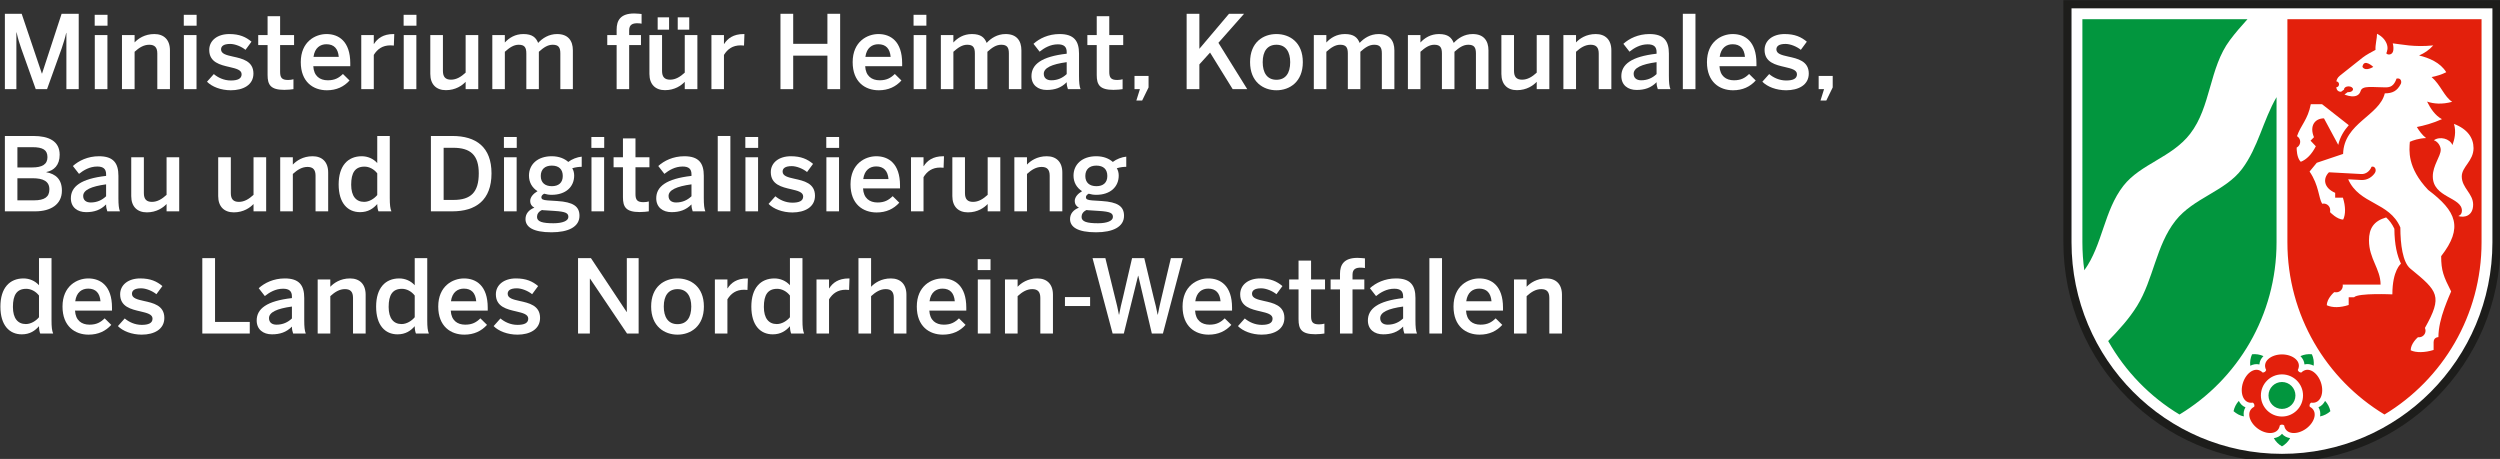 <?xml version="1.0" encoding="utf-8"?>
<!-- Generator: Adobe Illustrator 26.3.1, SVG Export Plug-In . SVG Version: 6.00 Build 0)  -->
<svg version="1.1" id="Ebene_2" xmlns="http://www.w3.org/2000/svg" xmlns:xlink="http://www.w3.org/1999/xlink" x="0px" y="0px"
	 width="451.37px" height="82.86px" viewBox="0 0 451.37 82.86" style="enable-background:new 0 0 451.37 82.86;"
	 xml:space="preserve">
<rect x="0" y="0" width="451.37" height="82.86" fill="#333333" stroke="none"/>
<style type="text/css">
	.st0{fill-rule:evenodd;clip-rule:evenodd;fill:#FFFFFF;}
	.st1{fill-rule:evenodd;clip-rule:evenodd;fill:#1D1D1B;}
	.st2{fill:#02963E;}
	.st3{fill-rule:evenodd;clip-rule:evenodd;fill:#E3200C;}
	.st4{fill:none;}
	.st5{fill:#FFFFFF;}
</style>
<path id="Weiß_00000035521004318574122890000015970462052486522806_" class="st0" d="M412.005,83.019
	c-21.574,0-39.075-17.588-39.075-39.279V0.424h78.149l0,43.317C451.08,65.431,433.579,83.019,412.005,83.019z"/>
<path id="Schwarz_00000083078845557593621620000012406493205185523330_" class="st1" d="M450.001,43.741
	c0,21.1-17.023,38.2-37.996,38.2c-20.973,0-37.996-17.1-37.996-38.2V1.502h75.992L450.001,43.741z M451.472,0.031l0,43.709
	c0,21.905-17.674,39.671-39.467,39.671c-21.792,0-39.467-17.766-39.467-39.671V0.031H451.472z"/>
<path id="Grün_00000073684501426223569630000007762840581316972223_" class="st2" d="M411.025,17.542v26.199
	c0,13.213-7.032,24.766-17.527,31.098c-5.345-3.225-9.792-7.804-12.869-13.266c1.907-1.987,3.773-4.001,5.228-6.36
	c2.96-4.801,3.402-10.879,6.909-15.352c3.248-4.141,8.98-5.289,12.034-9.363C407.711,26.614,408.603,21.699,411.025,17.542z
	 M375.97,3.463h29.81c-1.109,1.219-2.188,2.463-3.178,3.784c-3.757,5.015-3.386,12.014-7.181,16.919
	c-3.317,4.289-8.937,5.411-12.041,9.373c-3.52,4.491-3.746,10.664-7.061,15.258c-0.229-1.652-0.348-3.341-0.348-5.057V3.463z
	 M412.004,73.831c-1.343,0-2.431-1.088-2.431-2.431c0-1.343,1.088-2.431,2.431-2.431c1.343,0,2.431,1.088,2.431,2.431
	C414.435,72.743,413.347,73.831,412.004,73.831z M419.789,72.376c0.482,0.522,0.814,1.168,0.958,1.864
	c-0.522,0.476-1.167,0.803-1.86,0.943c0.095-0.575,0.025-1.148-0.296-1.652C419.131,73.309,419.524,72.893,419.789,72.376z
	 M415.339,64.298c0.646-0.297,1.363-0.413,2.069-0.334c0.292,0.644,0.403,1.358,0.322,2.061c-0.517-0.268-1.083-0.378-1.662-0.229
	C416.023,65.213,415.749,64.71,415.339,64.298z M406.281,66.034c-0.083-0.706,0.028-1.424,0.321-2.071
	c0.703-0.078,1.416,0.036,2.059,0.33c-0.415,0.409-0.695,0.914-0.732,1.51C407.362,65.666,406.799,65.772,406.281,66.034z
	 M405.124,75.183c-0.693-0.14-1.338-0.467-1.86-0.943c0.143-0.692,0.472-1.336,0.95-1.856c0.259,0.517,0.649,0.938,1.199,1.158
	C405.098,74.043,405.029,74.612,405.124,75.183z M413.482,79.105c-0.348,0.62-0.859,1.135-1.477,1.487
	c-0.615-0.35-1.125-0.862-1.472-1.478c0.576-0.087,1.098-0.33,1.478-0.79C412.39,78.768,412.909,79.013,413.482,79.105z"/>
<path id="Rot_00000116923543792858888570000014388004061882566048_" class="st3" d="M415.808,71.4c0,2.101-1.703,3.804-3.804,3.804
	c-2.101,0-3.804-1.703-3.804-3.804c0-2.101,1.703-3.804,3.804-3.804C414.105,67.596,415.808,69.299,415.808,71.4z M407.65,77.393
	c-1.597-1.16-2.195-3.175-0.658-3.952c0.104-0.271,0.001-0.588-0.242-0.746c-1.7,0.274-2.4-1.707-1.79-3.586
	c0.61-1.878,2.341-3.069,3.555-1.847c0.29,0.015,0.559-0.181,0.635-0.461c-0.786-1.532,0.882-2.811,2.857-2.811
	c1.974,0,3.642,1.279,2.856,2.811c0.075,0.28,0.345,0.476,0.635,0.461c1.215-1.221,2.945-0.03,3.556,1.849
	c0.61,1.878-0.09,3.859-1.79,3.585c-0.243,0.158-0.346,0.475-0.242,0.746c1.537,0.778,0.939,2.792-0.66,3.953
	c-1.597,1.16-3.698,1.107-3.962-0.595c-0.225-0.182-0.559-0.182-0.784,0C411.348,78.501,409.248,78.554,407.65,77.393z
	 M422.967,51.385h6.843c0-2.82-2.095-4.67-2.095-7.969c0-2.158,0.848-3.512,3.099-4.161c0.563,0.511,1.069,1.161,1.486,2.049
	c0.02,2.889,0.502,4.872,1.192,6.306c0,0-1.555,1.184-1.555,5.538c0,0-6.173-0.283-6.914,0.522h-0.972v1.394
	c-1.521,0.501-2.936,0.517-3.948,0.051c0-1.238,1.33-2.365,1.33-2.365c0.138,0.005,0.253,0.023,0.372,0.023
	c0.652,0,1.181-0.529,1.181-1.181C422.985,51.52,422.979,51.451,422.967,51.385z M415.396,29.213
	c-0.736-0.728-0.743-2.29-0.738-2.569c0.104-0.054,0.202-0.125,0.289-0.213c0.461-0.461,0.461-1.209,0-1.67
	c-0.07-0.07-0.146-0.129-0.227-0.178c0.666-1.964,1.963-2.983,2.488-5.77h2.031l4.83,3.789c-0.861,0.971-1.574,2.107-1.905,3.553
	l-2.573-4.785c-1.65,0-2.662,1.365-1.808,3.403l-0.621,0.624l0.957,1.012C417.403,27.827,416.446,28.815,415.396,29.213z
	 M435.247,63.246c0-1.215,1.194-2.265,1.313-2.367c0.06,0.009,0.121,0.014,0.183,0.014c0.652,0,1.181-0.529,1.181-1.181
	c0-0.178-0.04-0.348-0.11-0.499c3.239-5.78,2.381-6.619-2.638-10.72c-1.374-1.122-1.797-4.405-1.797-7.422
	c-1.996-4.662-7.388-4.121-9.422-8.698l2.357,0.128c1.209,0.066,2.058-0.666,2.46-1.267c0.376-0.562,0.006-1.328-0.602-1.122
	c-0.274,0.755-1.013,1.355-1.83,1.311l-5.854-0.316c-1.164,1.158-0.914,2.834,1.123,3.709v0.874h1.396
	c0.497,1.58,0.515,2.995,0.053,3.949c-1.114,0-2.37-1.33-2.37-1.33c0.004-0.138,0.022-0.253,0.022-0.372
	c0-0.652-0.529-1.181-1.181-1.181c-0.092,0-0.182,0.01-0.268,0.03c-0.663-1.054-0.558-3.308-2.274-5.815l1.3-1.581l4.755-1.599
	c0.137-5.575,6.544-6.865,7.528-10.937c1.372,0,2.227-0.406,2.891-1.708c0.172-0.337,0.091-1.13-0.767-0.96
	c-0.478,1.351-1.112,1.589-1.998,1.589c-2.309,0-4.172-0.388-4.481,0.64c-0.522,1.735-2.928,0.646-2.928,0.646l0.589-0.429
	c0.048,0.006,0.098,0.009,0.149,0.009c0.445,0,0.806-0.235,0.806-0.524c0-0.289-0.361-0.524-0.806-0.524
	c-0.445,0-0.806,0.235-0.806,0.524c0,0.018,0.001,0.036,0.004,0.053l-0.552,0.401c-0.712,0-0.836-0.557-0.855-0.822
	c0.282,0,0.492-0.233,0.492-0.522c0-0.288-0.211-0.522-0.471-0.522c0.011-0.213,0.131-0.652,0.641-1.057l4.105-3.259
	c0.595-0.472,1.782-1.107,2.309-1.381c-0.064-0.893,0.275-2.072,0.275-2.906c0,0,1.208,0.517,1.701,1.691
	c0.365,0.868,0.134,1.408-0.027,1.833c0.223,0.35,1.155,0.354,1.264-0.545c0.043-0.353,0.037-0.77-0.098-1.253
	c1.597,0.174,3.847,0.721,7.306,0.372c-0.7,0.812-1.602,1.398-2.551,1.822c1.723,0.407,3.842,1.256,4.901,3.019
	c-0.83,0.422-1.738,0.698-2.639,0.874c1.654,1.439,2.3,3.594,3.715,4.465c-1.835,0.509-3.346,0.365-4.537-0.038
	c0.576,1.176,1.468,2.547,2.689,3.172c-1.664,0.748-3.283,1.176-4.534,1.418c0.391,0.655,0.966,1.462,1.669,1.995
	c-1.293,0.048-2.331,0.409-2.934,0.676c-0.108,1.51-0.524,4.644,3.303,8.684c5.101,3.857,6.375,6.779,2.353,11.965
	c0,2.628,0.439,3.685,1.801,6.368c-0.117,0.262-0.675,1.524-1.232,3.068c-0.611,1.692-1.069,3.549-1.069,5.182
	c0,0-0.865-0.005-0.865,0.916v1.397C437.801,63.684,436.189,63.703,435.247,63.246z M426.533,12.076
	c0.553,0.92,1.957-0.001,1.957-0.001S426.789,10.464,426.533,12.076z M446.592,26.734c0,2.35-2.125,3.367-2.125,5.121
	c0,2.077,2.053,3.079,2.053,5.083c0,2.071-1.628,2.422-2.684,2.064c0,0,0.659-0.16,0.659-0.967c0-2.454-5.257-2.325-5.257-6.18
	c0-2.015,1.43-3.621,1.43-4.81c0-0.605-0.455-1.457-1.234-1.726c1.076-0.763,2.883-0.295,3.348,0.872
	c0.373-0.972,0.715-2.418,0.276-3.825c2.471,0.947,3.528,2.556,3.533,4.355V26.734z M412.986,3.463h35.054v40.278
	c0,13.213-7.032,24.766-17.527,31.098c-10.495-6.331-17.527-17.885-17.527-31.098V3.463z"/>
<g>
	<rect x="-0.664" y="2.492" class="st4" width="367.056" height="68.277"/>
	<path class="st5" d="M0.881,2.489h3.034l3.641,10.793h0.037l3.53-10.793h3.089v13.606h-2.225V5.946H11.95
		c-0.202,0.938-0.497,1.82-0.809,2.776l-2.647,7.373H6.452L3.823,8.722C3.492,7.748,3.29,7.159,2.996,5.854H2.958v10.242H0.881
		V2.489z"/>
	<path class="st5" d="M17.096,2.673h2.317V4.64h-2.317V2.673z M17.114,6.332h2.28v9.763h-2.28V6.332z"/>
	<path class="st5" d="M22.022,6.332h2.28v1.324c0.625-0.662,1.802-1.508,3.567-1.508c1.71,0,2.813,1.011,2.813,2.942v7.005h-2.28
		V9.66c0-1.084-0.459-1.581-1.453-1.581c-0.993,0-1.82,0.515-2.647,1.269v6.748h-2.28V6.332z"/>
	<path class="st5" d="M33.182,2.673h2.317V4.64h-2.317V2.673z M33.2,6.332h2.28v9.763H33.2V6.332z"/>
	<path class="st5" d="M37.373,14.753l1.232-1.379c0.735,0.625,1.82,1.158,3.071,1.158c1.213,0,1.949-0.312,1.949-1.122
		c0-0.791-0.993-1.03-2.169-1.305c-1.673-0.386-3.678-0.828-3.678-3.089c0-1.71,1.471-2.868,3.623-2.868
		c1.857,0,2.997,0.533,4.008,1.379l-1.085,1.471c-0.717-0.588-1.875-1.066-2.758-1.066c-1.25,0-1.655,0.441-1.655,0.993
		c0,0.791,0.974,1.03,2.133,1.287c1.673,0.368,3.714,0.791,3.714,3.071c0,2.059-1.857,3.015-4.082,3.015
		C39.874,16.297,38.256,15.654,37.373,14.753z"/>
	<path class="st5" d="M48.312,13.54V8.134H46.62V6.332h1.692V2.93h2.262v3.402h2.519v1.802h-2.519v4.835
		c0,1.048,0.312,1.471,1.434,1.471c0.331,0,0.754-0.055,0.975-0.129v1.784c-0.239,0.055-1.085,0.129-1.655,0.129
		C48.845,16.224,48.312,15.305,48.312,13.54z"/>
	<path class="st5" d="M54.305,11.223c0-3.714,2.629-5.075,4.652-5.075c2.188,0,4.284,1.306,4.284,5.277v0.533h-6.675
		c0.092,1.765,1.177,2.538,2.611,2.538c1.269,0,2.004-0.423,2.739-1.14l1.195,1.177c-1.011,1.122-2.354,1.765-4.1,1.765
		C56.566,16.297,54.305,14.808,54.305,11.223z M61.163,10.267c-0.128-1.489-0.864-2.28-2.225-2.28c-1.103,0-2.114,0.625-2.335,2.28
		H61.163z"/>
	<path class="st5" d="M65.225,6.332h2.262v1.6h0.037c0.607-0.975,1.655-1.784,3.512-1.784h0.147l-0.074,2.078
		c-0.11-0.019-0.478-0.037-0.606-0.037c-1.453,0-2.372,0.68-3.016,1.728v6.178h-2.262V6.332z"/>
	<path class="st5" d="M72.873,2.673h2.317V4.64h-2.317V2.673z M72.892,6.332h2.28v9.763h-2.28V6.332z"/>
	<path class="st5" d="M77.689,13.338V6.332h2.28v6.472c0,1.084,0.459,1.581,1.453,1.581c0.993,0,1.82-0.515,2.647-1.269V6.332h2.28
		v9.763h-2.28v-1.324c-0.625,0.662-1.802,1.508-3.567,1.508C78.793,16.279,77.689,15.268,77.689,13.338z"/>
	<path class="st5" d="M88.885,6.332h2.262v1.342c0.754-0.827,1.857-1.526,3.346-1.526c1.637,0,2.28,0.644,2.667,1.6
		c0.772-0.846,1.93-1.6,3.42-1.6c1.986,0,2.85,1.195,2.85,2.942v7.005h-2.261V9.66c0-1.084-0.312-1.581-1.379-1.581
		c-0.919,0-1.655,0.515-2.5,1.269v6.748h-2.262V9.66c0-1.084-0.312-1.581-1.379-1.581c-0.901,0-1.655,0.515-2.5,1.269v6.748h-2.262
		V6.332z"/>
	<path class="st5" d="M111.332,8.134h-1.691V6.332h1.691V5.339c0-1.636,0.681-2.905,3.163-2.905c0.423,0,1.177,0.074,1.342,0.092
		v1.747c-0.147-0.037-0.515-0.074-0.772-0.074c-0.809,0-1.471,0.221-1.471,1.269v0.864h2.133v1.802h-2.133v7.961h-2.262V8.134z"/>
	<path class="st5" d="M117.251,13.338V6.332h2.28v6.472c0,1.084,0.459,1.581,1.453,1.581c0.993,0,1.82-0.515,2.647-1.269V6.332h2.28
		v9.763h-2.28v-1.324c-0.625,0.662-1.802,1.508-3.567,1.508C118.355,16.279,117.251,15.268,117.251,13.338z M118.741,3.132h2.059
		v2.225h-2.059V3.132z M122.363,3.132h2.078v2.225h-2.078V3.132z"/>
	<path class="st5" d="M128.447,6.332h2.262v1.6h0.037c0.607-0.975,1.655-1.784,3.512-1.784h0.147l-0.074,2.078
		c-0.11-0.019-0.478-0.037-0.606-0.037c-1.453,0-2.372,0.68-3.016,1.728v6.178h-2.262V6.332z"/>
	<path class="st5" d="M140.912,2.489h2.298v5.424h6.178V2.489h2.298v13.606h-2.298v-6.049h-6.178v6.049h-2.298V2.489z"/>
	<path class="st5" d="M153.946,11.223c0-3.714,2.629-5.075,4.652-5.075c2.188,0,4.284,1.306,4.284,5.277v0.533h-6.675
		c0.092,1.765,1.177,2.538,2.611,2.538c1.269,0,2.004-0.423,2.74-1.14l1.195,1.177c-1.011,1.122-2.354,1.765-4.1,1.765
		C156.208,16.297,153.946,14.808,153.946,11.223z M160.804,10.267c-0.128-1.489-0.864-2.28-2.225-2.28
		c-1.103,0-2.115,0.625-2.335,2.28H160.804z"/>
	<path class="st5" d="M164.94,2.673h2.317V4.64h-2.317V2.673z M164.958,6.332h2.28v9.763h-2.28V6.332z"/>
	<path class="st5" d="M169.867,6.332h2.262v1.342c0.754-0.827,1.857-1.526,3.346-1.526c1.637,0,2.28,0.644,2.667,1.6
		c0.772-0.846,1.93-1.6,3.42-1.6c1.986,0,2.85,1.195,2.85,2.942v7.005h-2.261V9.66c0-1.084-0.312-1.581-1.379-1.581
		c-0.919,0-1.655,0.515-2.5,1.269v6.748h-2.262V9.66c0-1.084-0.312-1.581-1.379-1.581c-0.901,0-1.655,0.515-2.5,1.269v6.748h-2.262
		V6.332z"/>
	<path class="st5" d="M186.229,13.742c0-2.114,1.802-3.53,6.362-4.045V9.402c0-0.975-0.515-1.397-1.6-1.397
		c-1.361,0-2.464,0.662-3.292,1.324l-1.103-1.416c1.048-0.956,2.685-1.765,4.707-1.765c2.611,0,3.512,1.25,3.512,3.53v4.027
		c0,1.177,0.074,1.894,0.276,2.39h-2.28c-0.129-0.404-0.221-0.699-0.221-1.25c-0.993,1.011-2.151,1.397-3.604,1.397
		C187.405,16.242,186.229,15.36,186.229,13.742z M192.59,13.374v-2.151c-2.703,0.368-4.137,1.03-4.137,2.096
		c0,0.772,0.533,1.177,1.361,1.177C190.972,14.496,191.873,14.054,192.59,13.374z"/>
	<path class="st5" d="M198.013,13.54V8.134h-1.692V6.332h1.692V2.93h2.262v3.402h2.519v1.802h-2.519v4.835
		c0,1.048,0.312,1.471,1.434,1.471c0.331,0,0.754-0.055,0.975-0.129v1.784c-0.239,0.055-1.085,0.129-1.655,0.129
		C198.546,16.224,198.013,15.305,198.013,13.54z"/>
	<path class="st5" d="M205.807,16.095h-0.975v-2.39h2.538v2.078l-1.158,2.372h-1.048L205.807,16.095z"/>
	<path class="st5" d="M214.245,2.489h2.298v6.325l5.351-6.325h2.721l-4.633,5.24l5.204,8.366h-2.629l-4.082-6.601l-1.931,2.133
		v4.468h-2.298V2.489z"/>
	<path class="st5" d="M225.698,11.223c0-3.604,2.372-5.075,4.762-5.075c2.372,0,4.763,1.471,4.763,5.075
		c0,3.567-2.391,5.075-4.763,5.075S225.698,14.79,225.698,11.223z M232.942,11.223c0-1.82-0.772-3.144-2.482-3.144
		c-1.636,0-2.482,1.177-2.482,3.144c0,1.857,0.754,3.181,2.482,3.181C232.097,14.404,232.942,13.227,232.942,11.223z"/>
	<path class="st5" d="M237.207,6.332h2.262v1.342c0.754-0.827,1.857-1.526,3.347-1.526c1.636,0,2.279,0.644,2.666,1.6
		c0.772-0.846,1.931-1.6,3.42-1.6c1.985,0,2.85,1.195,2.85,2.942v7.005h-2.262V9.66c0-1.084-0.312-1.581-1.379-1.581
		c-0.919,0-1.654,0.515-2.5,1.269v6.748h-2.262V9.66c0-1.084-0.312-1.581-1.379-1.581c-0.901,0-1.655,0.515-2.501,1.269v6.748
		h-2.262V6.332z"/>
	<path class="st5" d="M254.194,6.332h2.262v1.342c0.754-0.827,1.857-1.526,3.347-1.526c1.636,0,2.279,0.644,2.666,1.6
		c0.772-0.846,1.931-1.6,3.42-1.6c1.985,0,2.85,1.195,2.85,2.942v7.005h-2.262V9.66c0-1.084-0.312-1.581-1.379-1.581
		c-0.919,0-1.654,0.515-2.5,1.269v6.748h-2.262V9.66c0-1.084-0.312-1.581-1.379-1.581c-0.901,0-1.655,0.515-2.501,1.269v6.748
		h-2.262V6.332z"/>
	<path class="st5" d="M271.071,13.338V6.332h2.28v6.472c0,1.084,0.46,1.581,1.452,1.581c0.993,0,1.82-0.515,2.648-1.269V6.332h2.279
		v9.763h-2.279v-1.324c-0.626,0.662-1.803,1.508-3.567,1.508C272.175,16.279,271.071,15.268,271.071,13.338z"/>
	<path class="st5" d="M282.268,6.332h2.28v1.324c0.625-0.662,1.802-1.508,3.566-1.508c1.71,0,2.813,1.011,2.813,2.942v7.005h-2.279
		V9.66c0-1.084-0.46-1.581-1.453-1.581s-1.82,0.515-2.647,1.269v6.748h-2.28V6.332z"/>
	<path class="st5" d="M292.729,13.742c0-2.114,1.802-3.53,6.362-4.045V9.402c0-0.975-0.516-1.397-1.601-1.397
		c-1.36,0-2.463,0.662-3.291,1.324l-1.103-1.416c1.048-0.956,2.684-1.765,4.707-1.765c2.61,0,3.512,1.25,3.512,3.53v4.027
		c0,1.177,0.073,1.894,0.275,2.39h-2.28c-0.128-0.404-0.22-0.699-0.22-1.25c-0.993,1.011-2.151,1.397-3.604,1.397
		C293.905,16.242,292.729,15.36,292.729,13.742z M299.091,13.374v-2.151c-2.703,0.368-4.138,1.03-4.138,2.096
		c0,0.772,0.533,1.177,1.36,1.177C297.473,14.496,298.373,14.054,299.091,13.374z"/>
	<path class="st5" d="M303.832,2.489h2.28v13.606h-2.28V2.489z"/>
	<path class="st5" d="M308.188,11.223c0-3.714,2.63-5.075,4.652-5.075c2.188,0,4.284,1.306,4.284,5.277v0.533h-6.675
		c0.092,1.765,1.177,2.538,2.611,2.538c1.269,0,2.004-0.423,2.739-1.14l1.195,1.177c-1.012,1.122-2.354,1.765-4.101,1.765
		C310.45,16.297,308.188,14.808,308.188,11.223z M315.047,10.267c-0.129-1.489-0.864-2.28-2.225-2.28
		c-1.104,0-2.114,0.625-2.335,2.28H315.047z"/>
	<path class="st5" d="M318.188,14.753l1.231-1.379c0.736,0.625,1.82,1.158,3.071,1.158c1.213,0,1.949-0.312,1.949-1.122
		c0-0.791-0.993-1.03-2.17-1.305c-1.673-0.386-3.678-0.828-3.678-3.089c0-1.71,1.471-2.868,3.622-2.868
		c1.857,0,2.997,0.533,4.009,1.379l-1.085,1.471c-0.717-0.588-1.875-1.066-2.758-1.066c-1.25,0-1.655,0.441-1.655,0.993
		c0,0.791,0.975,1.03,2.133,1.287c1.674,0.368,3.715,0.791,3.715,3.071c0,2.059-1.857,3.015-4.082,3.015
		C320.689,16.297,319.071,15.654,318.188,14.753z"/>
	<path class="st5" d="M329.33,16.095h-0.975v-2.39h2.537v2.078l-1.158,2.372h-1.048L329.33,16.095z"/>
	<path class="st5" d="M0.881,24.55h5.148c2.721,0,4.744,0.883,4.744,3.383c0,1.894-1.03,2.85-2.409,3.126v0.037
		c1.673,0.312,2.813,1.25,2.813,3.328c0,2.5-2.041,3.732-4.817,3.732H0.881V24.55z M5.809,30.232c1.802,0,2.758-0.552,2.758-1.857
		c0-1.306-0.827-1.802-2.721-1.802H3.143v3.659H5.809z M6.121,36.171c1.949,0,2.795-0.625,2.795-1.986
		c0-1.453-1.103-2.004-3.034-2.004h-2.74v3.99H6.121z"/>
	<path class="st5" d="M12.794,35.803c0-2.114,1.802-3.53,6.362-4.045v-0.294c0-0.975-0.515-1.397-1.6-1.397
		c-1.361,0-2.464,0.662-3.292,1.324l-1.103-1.416c1.048-0.956,2.685-1.765,4.707-1.765c2.611,0,3.512,1.25,3.512,3.53v4.027
		c0,1.177,0.074,1.894,0.276,2.39h-2.28c-0.129-0.404-0.221-0.699-0.221-1.25c-0.993,1.011-2.151,1.397-3.604,1.397
		C13.971,38.303,12.794,37.421,12.794,35.803z M19.156,35.435v-2.151c-2.703,0.368-4.137,1.03-4.137,2.096
		c0,0.772,0.533,1.177,1.361,1.177C17.538,36.557,18.438,36.115,19.156,35.435z"/>
	<path class="st5" d="M23.695,35.399v-7.005h2.28v6.472c0,1.084,0.459,1.581,1.453,1.581c0.993,0,1.82-0.515,2.647-1.269v-6.785
		h2.28v9.763h-2.28v-1.324c-0.625,0.662-1.802,1.508-3.567,1.508C24.799,38.34,23.695,37.329,23.695,35.399z"/>
	<path class="st5" d="M39.395,35.399v-7.005h2.28v6.472c0,1.084,0.459,1.581,1.453,1.581c0.993,0,1.82-0.515,2.647-1.269v-6.785
		h2.28v9.763h-2.28v-1.324c-0.625,0.662-1.802,1.508-3.567,1.508C40.499,38.34,39.395,37.329,39.395,35.399z"/>
	<path class="st5" d="M50.591,28.393h2.28v1.324c0.625-0.662,1.802-1.508,3.567-1.508c1.71,0,2.813,1.011,2.813,2.942v7.005h-2.28
		v-6.436c0-1.084-0.459-1.581-1.453-1.581c-0.993,0-1.82,0.515-2.647,1.269v6.748h-2.28V28.393z"/>
	<path class="st5" d="M61.143,33.302c0-3.383,1.673-5.093,4.174-5.093c1.048,0,2.078,0.423,2.795,1.232V24.55h2.262v11.216
		c0,1.177,0.073,1.894,0.294,2.39h-2.335c-0.129-0.276-0.221-0.828-0.221-1.324c-0.717,0.827-1.655,1.471-3.107,1.471
		C62.78,38.303,61.143,36.686,61.143,33.302z M68.112,35.214v-3.917c-0.607-0.791-1.489-1.213-2.298-1.213
		c-1.71,0-2.409,1.103-2.409,3.273c0,2.059,0.882,3.089,2.335,3.089C66.678,36.446,67.579,35.858,68.112,35.214z"/>
	<path class="st5" d="M77.799,24.55h3.88c4.266,0,7.061,1.986,7.061,6.748c0,4.854-2.85,6.858-7.061,6.858h-3.88V24.55z
		 M81.881,36.097c3.107,0,4.56-1.36,4.56-4.799c0-3.273-1.471-4.615-4.597-4.615h-1.747v9.414H81.881z"/>
	<path class="st5" d="M90.98,24.734h2.317v1.967H90.98V24.734z M90.999,28.393h2.28v9.763h-2.28V28.393z"/>
	<path class="st5" d="M94.878,39.554c0-0.975,0.606-1.673,1.6-2.06c-0.497-0.257-0.754-0.662-0.754-1.195
		c0-0.736,0.588-1.342,1.324-1.784c-0.993-0.625-1.544-1.618-1.544-2.813c0-2.004,1.544-3.494,4.1-3.494
		c1.342,0,2.335,0.441,2.997,1.03c0.625-0.497,1.618-0.883,2.427-0.956v1.838c-0.441,0-1.066,0.055-1.71,0.257
		c0.221,0.35,0.349,0.809,0.349,1.324c0,2.041-1.526,3.475-4.063,3.475c-0.551,0-0.882-0.074-1.36-0.203
		c-0.294,0.166-0.497,0.368-0.497,0.625c0,0.386,0.257,0.515,1.122,0.588l1.729,0.11c2.887,0.184,4.026,0.956,4.026,2.666
		c0,2.004-2.022,2.979-5.038,2.979C96.22,41.944,94.878,40.969,94.878,39.554z M102.619,39.168c0-0.699-0.497-0.956-2.482-1.085
		l-1.691-0.11c-0.202,0-0.386-0.018-0.588-0.055c-0.644,0.294-0.901,0.754-0.901,1.25c0,0.864,0.993,1.14,2.979,1.14
		C101.589,40.308,102.619,39.866,102.619,39.168z M101.607,31.776c0-1.213-0.699-1.875-1.986-1.875c-1.25,0-1.986,0.681-1.986,1.875
		c0,1.195,0.754,1.839,2.004,1.839C100.872,33.615,101.607,32.971,101.607,31.776z"/>
	<path class="st5" d="M106.772,24.734h2.317v1.967h-2.317V24.734z M106.791,28.393h2.28v9.763h-2.28V28.393z"/>
	<path class="st5" d="M112.472,35.601v-5.406h-1.692v-1.802h1.692v-3.402h2.262v3.402h2.519v1.802h-2.519v4.835
		c0,1.048,0.312,1.471,1.434,1.471c0.331,0,0.754-0.055,0.975-0.129v1.784c-0.239,0.055-1.085,0.129-1.655,0.129
		C113.005,38.285,112.472,37.366,112.472,35.601z"/>
	<path class="st5" d="M118.483,35.803c0-2.114,1.802-3.53,6.362-4.045v-0.294c0-0.975-0.515-1.397-1.6-1.397
		c-1.361,0-2.464,0.662-3.292,1.324l-1.103-1.416c1.048-0.956,2.685-1.765,4.707-1.765c2.611,0,3.512,1.25,3.512,3.53v4.027
		c0,1.177,0.074,1.894,0.276,2.39h-2.28c-0.129-0.404-0.221-0.699-0.221-1.25c-0.993,1.011-2.151,1.397-3.604,1.397
		C119.66,38.303,118.483,37.421,118.483,35.803z M124.845,35.435v-2.151c-2.703,0.368-4.137,1.03-4.137,2.096
		c0,0.772,0.533,1.177,1.361,1.177C123.227,36.557,124.127,36.115,124.845,35.435z"/>
	<path class="st5" d="M129.587,24.55h2.28v13.606h-2.28V24.55z"/>
	<path class="st5" d="M134.569,24.734h2.317v1.967h-2.317V24.734z M134.587,28.393h2.28v9.763h-2.28V28.393z"/>
	<path class="st5" d="M138.76,36.814l1.232-1.379c0.735,0.625,1.82,1.158,3.071,1.158c1.213,0,1.949-0.312,1.949-1.122
		c0-0.791-0.993-1.03-2.169-1.305c-1.673-0.386-3.678-0.828-3.678-3.089c0-1.71,1.471-2.868,3.623-2.868
		c1.857,0,2.997,0.533,4.008,1.379l-1.085,1.471c-0.717-0.588-1.875-1.066-2.758-1.066c-1.25,0-1.655,0.441-1.655,0.993
		c0,0.791,0.974,1.03,2.133,1.287c1.673,0.368,3.714,0.791,3.714,3.071c0,2.059-1.857,3.015-4.082,3.015
		C141.261,38.359,139.643,37.715,138.76,36.814z"/>
	<path class="st5" d="M149.184,24.734h2.317v1.967h-2.317V24.734z M149.203,28.393h2.28v9.763h-2.28V28.393z"/>
	<path class="st5" d="M153.56,33.284c0-3.714,2.629-5.075,4.652-5.075c2.188,0,4.284,1.306,4.284,5.277v0.533h-6.675
		c0.092,1.765,1.177,2.538,2.611,2.538c1.269,0,2.004-0.423,2.74-1.14l1.195,1.177c-1.011,1.122-2.354,1.765-4.1,1.765
		C155.821,38.359,153.56,36.869,153.56,33.284z M160.417,32.328c-0.128-1.489-0.864-2.28-2.225-2.28
		c-1.103,0-2.115,0.625-2.335,2.28H160.417z"/>
	<path class="st5" d="M164.479,28.393h2.262v1.6h0.037c0.607-0.975,1.655-1.784,3.512-1.784h0.147l-0.074,2.078
		c-0.11-0.019-0.478-0.037-0.606-0.037c-1.453,0-2.372,0.68-3.016,1.729v6.178h-2.262V28.393z"/>
	<path class="st5" d="M171.943,35.399v-7.005h2.28v6.472c0,1.084,0.459,1.581,1.453,1.581c0.993,0,1.82-0.515,2.647-1.269v-6.785
		h2.28v9.763h-2.28v-1.324c-0.625,0.662-1.802,1.508-3.567,1.508C173.047,38.34,171.943,37.329,171.943,35.399z"/>
	<path class="st5" d="M183.139,28.393h2.28v1.324c0.625-0.662,1.802-1.508,3.567-1.508c1.71,0,2.813,1.011,2.813,2.942v7.005h-2.28
		v-6.436c0-1.084-0.459-1.581-1.453-1.581c-0.993,0-1.82,0.515-2.647,1.269v6.748h-2.28V28.393z"/>
	<path class="st5" d="M193.195,39.554c0-0.975,0.606-1.673,1.6-2.06c-0.497-0.257-0.754-0.662-0.754-1.195
		c0-0.736,0.588-1.342,1.324-1.784c-0.993-0.625-1.544-1.618-1.544-2.813c0-2.004,1.544-3.494,4.1-3.494
		c1.342,0,2.335,0.441,2.997,1.03c0.625-0.497,1.618-0.883,2.427-0.956v1.838c-0.441,0-1.066,0.055-1.71,0.257
		c0.221,0.35,0.349,0.809,0.349,1.324c0,2.041-1.526,3.475-4.063,3.475c-0.551,0-0.882-0.074-1.36-0.203
		c-0.294,0.166-0.497,0.368-0.497,0.625c0,0.386,0.257,0.515,1.122,0.588l1.729,0.11c2.887,0.184,4.026,0.956,4.026,2.666
		c0,2.004-2.022,2.979-5.038,2.979C194.537,41.944,193.195,40.969,193.195,39.554z M200.936,39.168c0-0.699-0.497-0.956-2.482-1.085
		l-1.691-0.11c-0.202,0-0.386-0.018-0.588-0.055c-0.644,0.294-0.901,0.754-0.901,1.25c0,0.864,0.993,1.14,2.979,1.14
		C199.906,40.308,200.936,39.866,200.936,39.168z M199.925,31.776c0-1.213-0.699-1.875-1.986-1.875c-1.25,0-1.986,0.681-1.986,1.875
		c0,1.195,0.754,1.839,2.004,1.839C199.189,33.615,199.925,32.971,199.925,31.776z"/>
	<path class="st5" d="M0.072,55.363c0-3.383,1.673-5.093,4.174-5.093c1.048,0,2.078,0.423,2.795,1.231v-4.891h2.262v11.216
		c0,1.177,0.073,1.895,0.294,2.391H7.261c-0.129-0.275-0.221-0.827-0.221-1.324c-0.717,0.828-1.655,1.472-3.107,1.472
		C1.708,60.365,0.072,58.747,0.072,55.363z M7.041,57.276v-3.917c-0.607-0.79-1.489-1.214-2.298-1.214
		c-1.71,0-2.409,1.104-2.409,3.273c0,2.06,0.882,3.089,2.335,3.089C5.606,58.508,6.507,57.919,7.041,57.276z"/>
	<path class="st5" d="M11.286,55.346c0-3.715,2.629-5.075,4.652-5.075c2.188,0,4.284,1.306,4.284,5.277v0.533h-6.675
		c0.092,1.765,1.177,2.537,2.611,2.537c1.269,0,2.004-0.423,2.74-1.14l1.195,1.177c-1.011,1.121-2.354,1.765-4.1,1.765
		C13.547,60.42,11.286,58.931,11.286,55.346z M18.144,54.389c-0.128-1.489-0.864-2.279-2.225-2.279
		c-1.103,0-2.115,0.625-2.335,2.279H18.144z"/>
	<path class="st5" d="M21.287,58.876l1.232-1.38c0.735,0.626,1.82,1.159,3.071,1.159c1.213,0,1.949-0.312,1.949-1.122
		c0-0.791-0.993-1.029-2.169-1.306c-1.673-0.386-3.678-0.827-3.678-3.089c0-1.71,1.471-2.868,3.623-2.868
		c1.857,0,2.997,0.533,4.008,1.379l-1.085,1.471c-0.717-0.588-1.875-1.066-2.758-1.066c-1.25,0-1.655,0.441-1.655,0.993
		c0,0.791,0.974,1.029,2.133,1.287c1.673,0.368,3.714,0.791,3.714,3.07c0,2.06-1.857,3.016-4.082,3.016
		C23.788,60.42,22.17,59.776,21.287,58.876z"/>
	<path class="st5" d="M36.527,46.611h2.298v11.511h6.27v2.096h-8.568V46.611z"/>
	<path class="st5" d="M46.344,57.864c0-2.114,1.802-3.53,6.362-4.045v-0.294c0-0.975-0.515-1.397-1.6-1.397
		c-1.361,0-2.464,0.661-3.292,1.323l-1.103-1.416c1.048-0.956,2.685-1.765,4.707-1.765c2.611,0,3.512,1.25,3.512,3.53v4.026
		c0,1.177,0.074,1.895,0.276,2.391h-2.28c-0.129-0.404-0.221-0.698-0.221-1.25c-0.993,1.011-2.151,1.397-3.604,1.397
		C47.521,60.365,46.344,59.483,46.344,57.864z M52.706,57.496v-2.15c-2.703,0.367-4.137,1.029-4.137,2.096
		c0,0.772,0.533,1.177,1.361,1.177C51.088,58.618,51.989,58.177,52.706,57.496z"/>
	<path class="st5" d="M57.356,50.454h2.28v1.324c0.625-0.662,1.802-1.508,3.567-1.508c1.71,0,2.813,1.012,2.813,2.941v7.006h-2.28
		v-6.436c0-1.085-0.459-1.581-1.453-1.581c-0.993,0-1.82,0.515-2.647,1.269v6.748h-2.28V50.454z"/>
	<path class="st5" d="M67.908,55.363c0-3.383,1.673-5.093,4.174-5.093c1.048,0,2.078,0.423,2.795,1.231v-4.891h2.262v11.216
		c0,1.177,0.073,1.895,0.294,2.391h-2.335c-0.129-0.275-0.221-0.827-0.221-1.324c-0.717,0.828-1.655,1.472-3.107,1.472
		C69.545,60.365,67.908,58.747,67.908,55.363z M74.877,57.276v-3.917c-0.607-0.79-1.489-1.214-2.298-1.214
		c-1.71,0-2.409,1.104-2.409,3.273c0,2.06,0.882,3.089,2.335,3.089C73.443,58.508,74.344,57.919,74.877,57.276z"/>
	<path class="st5" d="M79.123,55.346c0-3.715,2.629-5.075,4.652-5.075c2.188,0,4.284,1.306,4.284,5.277v0.533h-6.675
		c0.092,1.765,1.177,2.537,2.611,2.537c1.269,0,2.004-0.423,2.739-1.14l1.195,1.177c-1.011,1.121-2.354,1.765-4.1,1.765
		C81.384,60.42,79.123,58.931,79.123,55.346z M85.98,54.389c-0.128-1.489-0.864-2.279-2.225-2.279c-1.103,0-2.114,0.625-2.335,2.279
		H85.98z"/>
	<path class="st5" d="M89.123,58.876l1.232-1.38c0.735,0.626,1.82,1.159,3.071,1.159c1.213,0,1.949-0.312,1.949-1.122
		c0-0.791-0.993-1.029-2.169-1.306c-1.673-0.386-3.678-0.827-3.678-3.089c0-1.71,1.471-2.868,3.623-2.868
		c1.857,0,2.997,0.533,4.008,1.379l-1.085,1.471c-0.717-0.588-1.875-1.066-2.758-1.066c-1.25,0-1.655,0.441-1.655,0.993
		c0,0.791,0.974,1.029,2.133,1.287c1.673,0.368,3.714,0.791,3.714,3.07c0,2.06-1.857,3.016-4.082,3.016
		C91.624,60.42,90.006,59.776,89.123,58.876z"/>
	<path class="st5" d="M104.363,46.611h2.335l6.436,9.708h0.037v-9.708h2.133v13.606h-2.096l-6.674-9.91h-0.037v9.91h-2.133V46.611z"
		/>
	<path class="st5" d="M117.563,55.346c0-3.604,2.372-5.075,4.762-5.075c2.372,0,4.762,1.471,4.762,5.075
		c0,3.566-2.391,5.074-4.762,5.074C119.953,60.42,117.563,58.912,117.563,55.346z M124.807,55.346c0-1.82-0.772-3.145-2.482-3.145
		c-1.637,0-2.482,1.177-2.482,3.145c0,1.856,0.754,3.181,2.482,3.181C123.961,58.526,124.807,57.35,124.807,55.346z"/>
	<path class="st5" d="M129.071,50.454h2.262v1.6h0.037c0.607-0.975,1.655-1.783,3.512-1.783h0.147l-0.074,2.078
		c-0.11-0.019-0.478-0.037-0.606-0.037c-1.453,0-2.372,0.681-3.016,1.729v6.178h-2.262V50.454z"/>
	<path class="st5" d="M135.653,55.363c0-3.383,1.673-5.093,4.174-5.093c1.048,0,2.078,0.423,2.795,1.231v-4.891h2.262v11.216
		c0,1.177,0.073,1.895,0.294,2.391h-2.335c-0.129-0.275-0.221-0.827-0.221-1.324c-0.717,0.828-1.655,1.472-3.107,1.472
		C137.29,60.365,135.653,58.747,135.653,55.363z M142.622,57.276v-3.917c-0.607-0.79-1.489-1.214-2.298-1.214
		c-1.71,0-2.409,1.104-2.409,3.273c0,2.06,0.882,3.089,2.335,3.089C141.188,58.508,142.088,57.919,142.622,57.276z"/>
	<path class="st5" d="M147.418,50.454h2.262v1.6h0.037c0.607-0.975,1.655-1.783,3.512-1.783h0.147l-0.074,2.078
		c-0.11-0.019-0.478-0.037-0.606-0.037c-1.453,0-2.372,0.681-3.016,1.729v6.178h-2.262V50.454z"/>
	<path class="st5" d="M154.993,46.611h2.28v5.167c0.625-0.662,1.802-1.508,3.567-1.508c1.71,0,2.813,1.012,2.813,2.941v7.006h-2.28
		v-6.436c0-1.085-0.459-1.581-1.453-1.581c-0.993,0-1.82,0.515-2.647,1.269v6.748h-2.28V46.611z"/>
	<path class="st5" d="M165.527,55.346c0-3.715,2.629-5.075,4.652-5.075c2.188,0,4.284,1.306,4.284,5.277v0.533h-6.675
		c0.092,1.765,1.177,2.537,2.611,2.537c1.269,0,2.004-0.423,2.739-1.14l1.195,1.177c-1.011,1.121-2.354,1.765-4.1,1.765
		C167.788,60.42,165.527,58.931,165.527,55.346z M172.385,54.389c-0.128-1.489-0.864-2.279-2.225-2.279
		c-1.103,0-2.114,0.625-2.335,2.279H172.385z"/>
	<path class="st5" d="M176.521,46.795h2.317v1.968h-2.317V46.795z M176.539,50.454h2.28v9.764h-2.28V50.454z"/>
	<path class="st5" d="M181.447,50.454h2.28v1.324c0.625-0.662,1.802-1.508,3.567-1.508c1.71,0,2.813,1.012,2.813,2.941v7.006h-2.28
		v-6.436c0-1.085-0.459-1.581-1.453-1.581c-0.993,0-1.82,0.515-2.647,1.269v6.748h-2.28V50.454z"/>
	<path class="st5" d="M192.275,53.636h4.542v1.617h-4.542V53.636z"/>
	<path class="st5" d="M197.257,46.611h2.317l1.728,7.042c0.276,1.085,0.533,2.097,0.717,3.163h0.037
		c0.184-1.048,0.423-2.06,0.699-3.145l1.637-7.061h2.206l1.692,7.098c0.294,1.158,0.515,1.967,0.717,3.107h0.037
		c0.202-1.177,0.404-1.894,0.662-3.053l1.692-7.152h2.151l-3.585,13.606h-2.004l-2.445-10.426h-0.037l-2.574,10.426h-2.023
		L197.257,46.611z"/>
	<path class="st5" d="M213.509,55.346c0-3.715,2.629-5.075,4.652-5.075c2.188,0,4.284,1.306,4.284,5.277v0.533h-6.675
		c0.092,1.765,1.177,2.537,2.611,2.537c1.269,0,2.004-0.423,2.739-1.14l1.195,1.177c-1.011,1.121-2.354,1.765-4.1,1.765
		C215.771,60.42,213.509,58.931,213.509,55.346z M220.367,54.389c-0.128-1.489-0.864-2.279-2.225-2.279
		c-1.103,0-2.114,0.625-2.335,2.279H220.367z"/>
	<path class="st5" d="M223.51,58.876l1.232-1.38c0.735,0.626,1.82,1.159,3.07,1.159c1.214,0,1.949-0.312,1.949-1.122
		c0-0.791-0.993-1.029-2.17-1.306c-1.673-0.386-3.677-0.827-3.677-3.089c0-1.71,1.471-2.868,3.623-2.868
		c1.857,0,2.997,0.533,4.008,1.379l-1.084,1.471c-0.718-0.588-1.876-1.066-2.759-1.066c-1.25,0-1.654,0.441-1.654,0.993
		c0,0.791,0.975,1.029,2.133,1.287c1.673,0.368,3.714,0.791,3.714,3.07c0,2.06-1.857,3.016-4.082,3.016
		C226.011,60.42,224.393,59.776,223.51,58.876z"/>
	<path class="st5" d="M234.449,57.662v-5.406h-1.691v-1.802h1.691v-3.401h2.262v3.401h2.519v1.802h-2.519v4.836
		c0,1.048,0.312,1.471,1.434,1.471c0.331,0,0.754-0.055,0.975-0.128v1.783c-0.238,0.055-1.085,0.129-1.654,0.129
		C234.982,60.347,234.449,59.427,234.449,57.662z"/>
	<path class="st5" d="M241.932,52.256h-1.691v-1.802h1.691v-0.992c0-1.637,0.681-2.905,3.163-2.905c0.423,0,1.177,0.073,1.342,0.092
		v1.747c-0.147-0.037-0.515-0.074-0.772-0.074c-0.809,0-1.471,0.221-1.471,1.269v0.864h2.133v1.802h-2.133v7.962h-2.262V52.256z"/>
	<path class="st5" d="M246.969,57.864c0-2.114,1.802-3.53,6.362-4.045v-0.294c0-0.975-0.516-1.397-1.601-1.397
		c-1.36,0-2.463,0.661-3.291,1.323l-1.103-1.416c1.048-0.956,2.684-1.765,4.707-1.765c2.61,0,3.512,1.25,3.512,3.53v4.026
		c0,1.177,0.073,1.895,0.275,2.391h-2.28c-0.128-0.404-0.22-0.698-0.22-1.25c-0.993,1.011-2.151,1.397-3.604,1.397
		C248.146,60.365,246.969,59.483,246.969,57.864z M253.331,57.496v-2.15c-2.703,0.367-4.138,1.029-4.138,2.096
		c0,0.772,0.533,1.177,1.36,1.177C251.713,58.618,252.613,58.177,253.331,57.496z"/>
	<path class="st5" d="M258.072,46.611h2.28v13.606h-2.28V46.611z"/>
	<path class="st5" d="M262.429,55.346c0-3.715,2.63-5.075,4.652-5.075c2.188,0,4.284,1.306,4.284,5.277v0.533h-6.675
		c0.092,1.765,1.177,2.537,2.611,2.537c1.269,0,2.004-0.423,2.739-1.14l1.195,1.177c-1.012,1.121-2.354,1.765-4.101,1.765
		C264.69,60.42,262.429,58.931,262.429,55.346z M269.287,54.389c-0.129-1.489-0.864-2.279-2.225-2.279
		c-1.104,0-2.114,0.625-2.335,2.279H269.287z"/>
	<path class="st5" d="M273.349,50.454h2.28v1.324c0.625-0.662,1.802-1.508,3.566-1.508c1.711,0,2.813,1.012,2.813,2.941v7.006h-2.28
		v-6.436c0-1.085-0.459-1.581-1.452-1.581s-1.82,0.515-2.647,1.269v6.748h-2.28V50.454z"/>
</g>
</svg>
